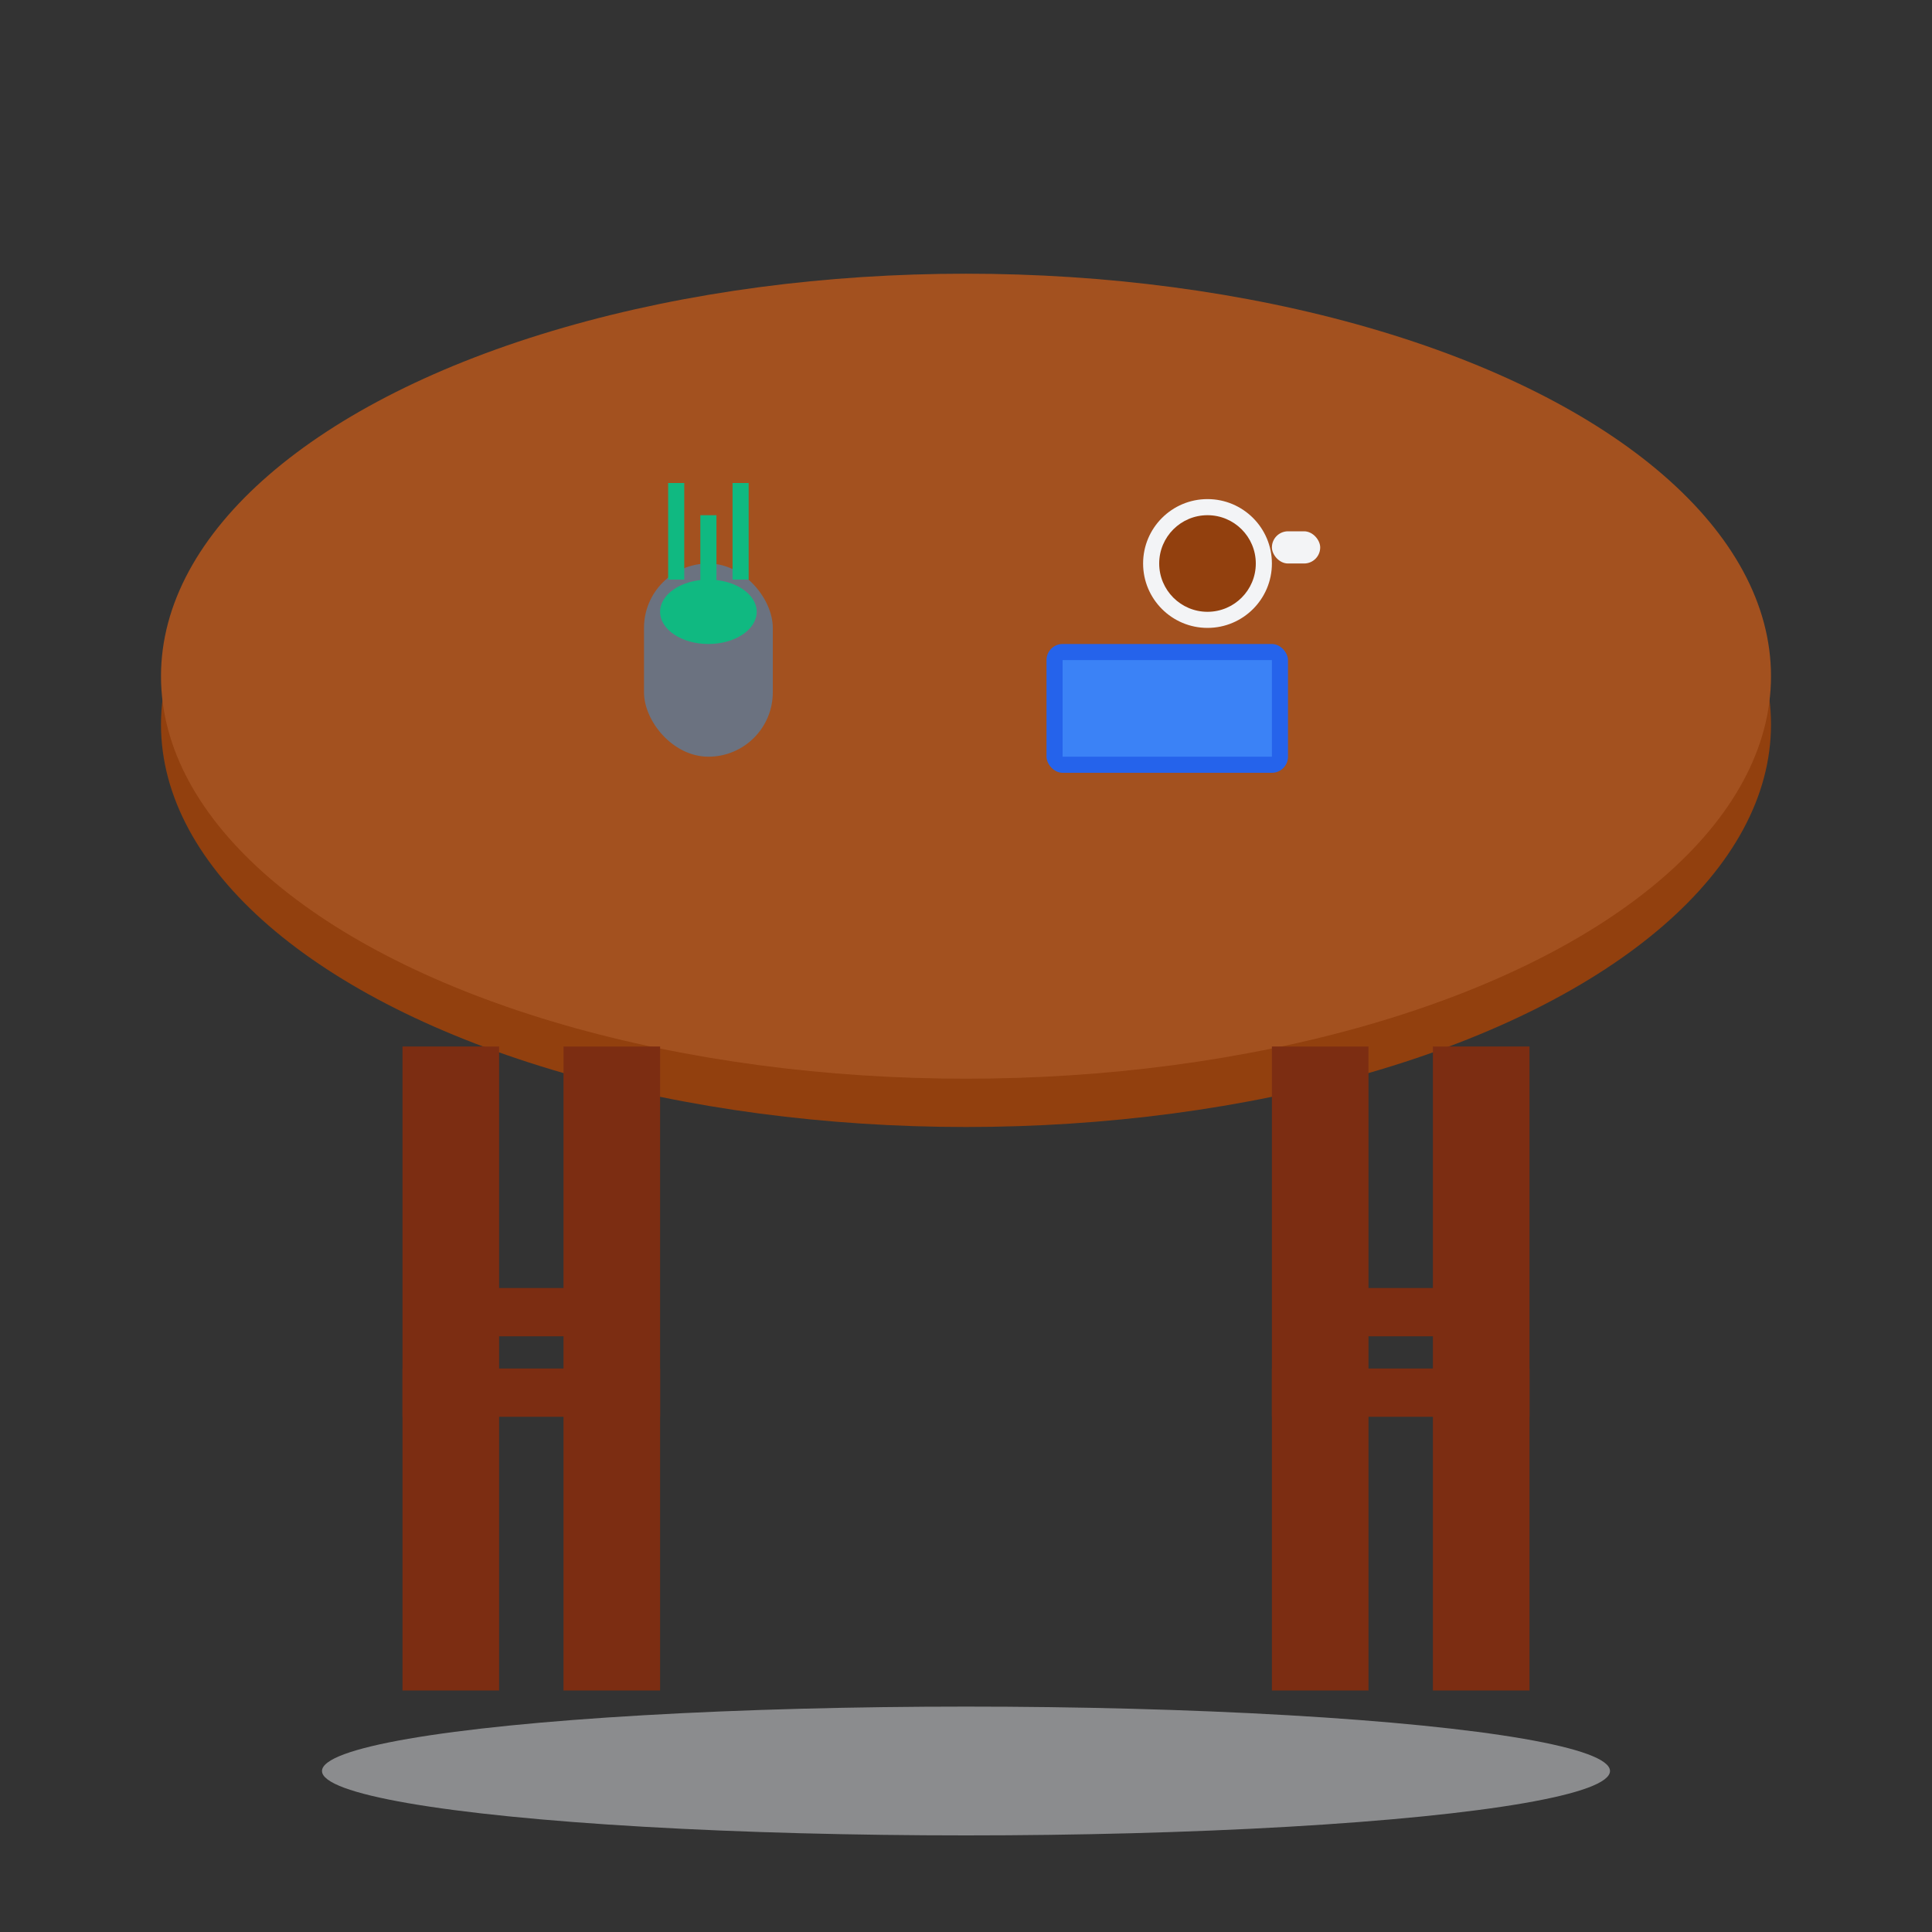 <svg width="120" height="120" viewBox="0 0 120 120" fill="none" xmlns="http://www.w3.org/2000/svg">
  <rect x="0" y="0" width="120" height="120" fill="#333333" stroke="none"/>
  <!-- Table top -->
  <ellipse cx="60" cy="45" rx="50" ry="25" fill="#92400e"/>
  
  <!-- Table top edge -->
  <ellipse cx="60" cy="42" rx="50" ry="25" fill="#a3511f"/>
  
  <!-- Table legs -->
  <rect x="25" y="65" width="6" height="40" fill="#7c2d12"/>
  <rect x="89" y="65" width="6" height="40" fill="#7c2d12"/>
  <rect x="35" y="65" width="6" height="40" fill="#7c2d12"/>
  <rect x="79" y="65" width="6" height="40" fill="#7c2d12"/>
  
  <!-- Leg supports -->
  <rect x="25" y="85" width="16" height="3" fill="#7c2d12"/>
  <rect x="79" y="85" width="16" height="3" fill="#7c2d12"/>
  <rect x="30" y="80" width="6" height="3" fill="#7c2d12"/>
  <rect x="84" y="80" width="6" height="3" fill="#7c2d12"/>
  
  <!-- Table items -->
  <!-- Vase -->
  <rect x="40" y="35" width="8" height="12" rx="4" fill="#6b7280"/>
  <ellipse cx="44" cy="38" rx="3" ry="2" fill="#10b981"/>
  <line x1="44" y1="38" x2="44" y2="32" stroke="#10b981" stroke-width="1"/>
  <line x1="42" y1="36" x2="42" y2="30" stroke="#10b981" stroke-width="1"/>
  <line x1="46" y1="36" x2="46" y2="30" stroke="#10b981" stroke-width="1"/>
  
  <!-- Book -->
  <rect x="65" y="40" width="15" height="8" rx="1" fill="#2563eb"/>
  <rect x="66" y="41" width="13" height="6" fill="#3b82f6"/>
  
  <!-- Coffee cup -->
  <circle cx="75" cy="35" r="4" fill="#f3f4f6"/>
  <circle cx="75" cy="35" r="3" fill="#92400e"/>
  <rect x="79" y="33" width="3" height="2" rx="1" fill="#f3f4f6"/>
  
  <!-- Shadow -->
  <ellipse cx="60" cy="110" rx="40" ry="4" fill="#e5e7eb" opacity="0.5"/>
</svg>